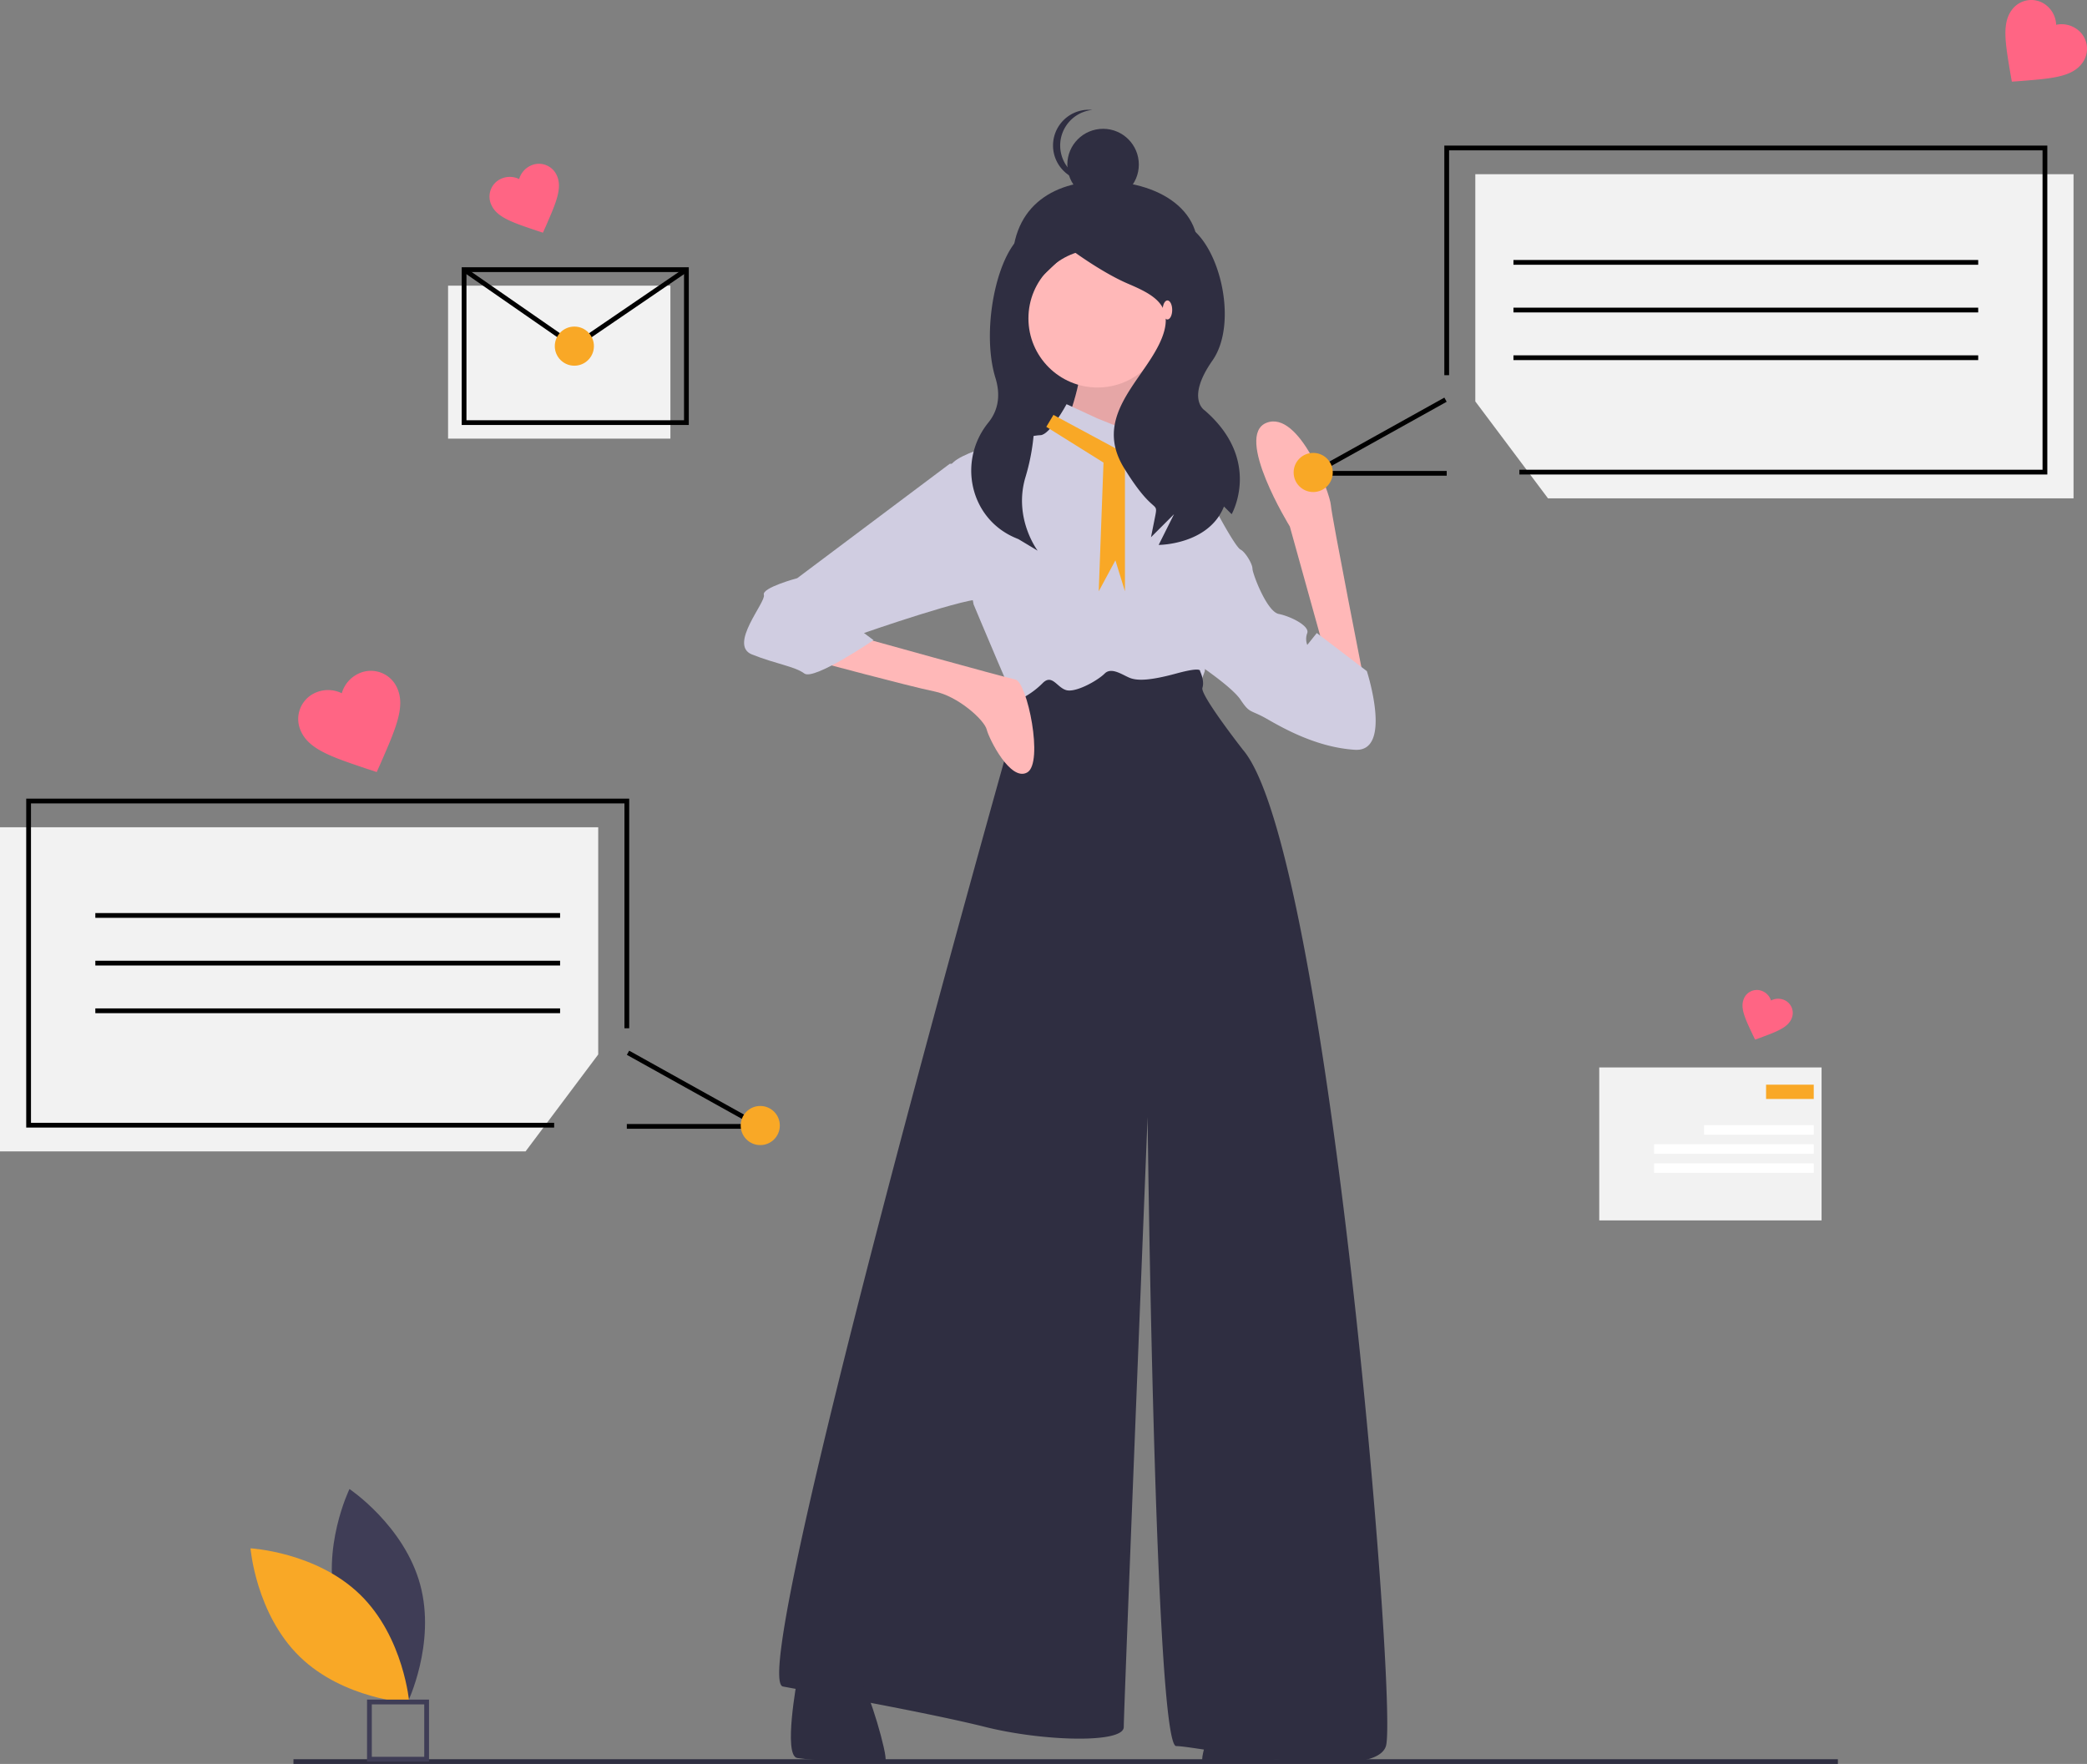 <svg id="b78a6ab5-c61e-4649-a174-c3a0834b449d" data-name="Layer 1" xmlns="http://www.w3.org/2000/svg" width="875.65" height="740.082" viewBox="0 0 875.65 740.082"><rect x="0" y="0" width="875.65" height="740.082" fill="#808080" stroke="none"/><title>popular</title><rect x="424.825" y="111.041" width="75" height="95" fill="#2f2e41"/><path d="M663,194c-6.716,19.883-17.013,38-38,38s-36.818-17.047-38-38c-1.511-26.774,16.529-38.111,38-38C650.364,156.131,670.97,170.403,663,194Z" transform="translate(-162.175 -79.959)" fill="#2f2e41"/><path d="M643.675,223.541s-6,36-3,37-34,5-34,5,11-27,8-32S643.675,223.541,643.675,223.541Z" transform="translate(-162.175 -79.959)" fill="#ffb8b8"/><path d="M643.675,223.541s-6,36-3,37-34,5-34,5,11-27,8-32S643.675,223.541,643.675,223.541Z" transform="translate(-162.175 -79.959)" opacity="0.1"/><path d="M718.092,353.043l16.523,13.115S720.958,296.974,720.576,291.889s-13.227-39.913-26.984-34.552,9.761,43.517,9.761,43.517l15.366,55.289Z" transform="translate(-162.175 -79.959)" fill="#ffb8b8"/><circle cx="460.5" cy="133.582" r="29" fill="#ffb8b8"/><path d="M622.675,255.541l-13-6s-7,13-11,13-38,7-38,14,10,57,10,57,20,48,21,48,72-9,72-9l4-11,6-65s-24-16-24-21-2-22-6-22-11,6-11,6Z" transform="translate(-162.175 -79.959)" fill="#d0cde1"/><path d="M664.675,300.541l9-4s7,13,9,14,5,6,5,8,6,18,11,19,13,5,12,8a6.925,6.925,0,0,0,0,5l4-5,21,16s11,34-5,33-30-9-37-13-7-2-11-8-21-17-21-17Z" transform="translate(-162.175 -79.959)" fill="#d0cde1"/><path d="M591.675,372.541l-8,4,2,15s-111,393-95,396,61,11,85,17,58,7,58,0,10-256,10-256,3,264,12,264,83,16,88,0-24-376-60-418c0,0-18-23-17-26s-1-7-1-7,1-2-10,1-16,3-19,2-8-5-11-2-12,8-16,7-6-7-10-3A34.531,34.531,0,0,1,591.675,372.541Z" transform="translate(-162.175 -79.959)" fill="#2f2e41"/><path d="M496.675,784.541s-6,32,0,33,36,3,37,1-7-30-10-32S496.675,784.541,496.675,784.541Z" transform="translate(-162.175 -79.959)" fill="#2f2e41"/><path d="M703.675,788.541s6,28,0,29-36,3-37,1,7-26,10-28S703.675,788.541,703.675,788.541Z" transform="translate(-162.175 -79.959)" fill="#2f2e41"/><path d="M503.175,357.041s41,11,51,13,21,12,22,16,10,22,17,18,0-38-5-39-66-18-66-18Z" transform="translate(-162.175 -79.959)" fill="#ffb8b8"/><path d="M571.675,274.541h-11l-64,48s-15,4-14,7-15,21-5,25,18,5,22,8,29-14,29-14l-4-3s46-16,50-14S571.675,274.541,571.675,274.541Z" transform="translate(-162.175 -79.959)" fill="#d0cde1"/><polygon points="439 179.082 463 194.082 461 248.082 468 235.082 472 248.082 472 194.082 489 194.082 488 185.082 468 188.082 442 174.082 439 179.082" fill="#f9a826"/><path d="M607.224,174s-.33-1.835-13.224,3-20.623,40.518-14.176,61.471c2.598,8.444.485,14.532-2.965,18.792-12.945,15.985-7.849,39.994,11.006,48.214q.798.348,1.629.688L597.553,311s-10.273-13.517-5.132-30.809a88.654,88.654,0,0,0,1.6-45.385c-.59-2.532-1.26-5.142-2.021-7.806-6.447-22.565-3.311-19.959,19.253-42.524,0,0,12.894,9.671,24.176,14.506s20.953,9.671,12.894,25.788-27.4,30.624-14.506,51.576S648.324,289.241,646.712,297.3h0l-1.612,8.059,9.671-9.671-6.447,12.894s20.953,0,27.4-16.118l3.224,3.224s12.894-22.565-11.282-43.518c0,0-8.059-4.835,3.224-20.953S673.506,180.447,659,174,607.224,174,607.224,174Z" transform="translate(-162.175 -79.959)" fill="#2f2e41"/><circle cx="462.825" cy="69.041" r="15" fill="#2f2e41"/><path d="M607,141a15.001,15.001,0,0,1,13.5-14.924c-.493-.049-.994-.076-1.5-.076a15,15,0,0,0,0,30c.506,0,1.007-.027,1.5-.076A15.001,15.001,0,0,1,607,141Z" transform="translate(-162.175 -79.959)" fill="#2f2e41"/><ellipse cx="489.825" cy="130.041" rx="2" ry="4" fill="#ffb8b8"/><path d="M303.416,754.319c6.706,24.791,29.677,40.144,29.677,40.144s12.098-24.84,5.391-49.631-29.677-40.144-29.677-40.144S296.71,729.528,303.416,754.319Z" transform="translate(-162.175 -79.959)" fill="#3f3d56"/><path d="M313.271,748.991c18.402,17.914,20.65,45.452,20.65,45.452s-27.588-1.506-45.991-19.42-20.65-45.452-20.65-45.452S294.868,731.077,313.271,748.991Z" transform="translate(-162.175 -79.959)" fill="#f9a826"/><rect x="123.131" y="738.082" width="648" height="2" fill="#2f2e41"/><path d="M342.175,819.041h-26v-26h26Zm-24-2h22v-22h-22Z" transform="translate(-162.175 -79.959)" fill="#3f3d56"/><polyline points="220.505 483.082 0 483.082 0 347.082 251 347.082 251 442.412" fill="#f2f2f2"/><polygon points="232.505 473.082 11 473.082 11 335.082 264 335.082 264 431.412 262 431.412 262 337.082 13 337.082 13 471.082 232.505 471.082 232.505 473.082"/><polygon points="322.853 473.582 263 473.582 263 471.582 315.147 471.582 263.014 442.564 263.986 440.817 322.853 473.582"/><rect x="40" y="383.082" width="195" height="2"/><rect x="40" y="403.082" width="195" height="2"/><rect x="40" y="423.082" width="195" height="2"/><circle cx="318.985" cy="472.224" r="8.209" fill="#f9a826"/><path d="M320.243,403.873l-4.107-1.345c-14.658-4.942-24.287-8.098-27.717-15.829a12.033,12.033,0,0,1,6.159-16.126,13.089,13.089,0,0,1,10.997.235,13.088,13.088,0,0,1,7.205-8.311,12.033,12.033,0,0,1,16.088,6.256c3.43,7.731-.693,16.988-6.865,31.171Z" transform="translate(-162.175 -79.959)" fill="#ff6584"/><rect x="188" y="119.851" width="93.284" height="64.179" fill="#f2f2f2"/><path d="M451.175,258.272H355.892V192.093h95.284Zm-93.284-2h91.284V194.093H357.892Z" transform="translate(-162.175 -79.959)"/><polygon points="240.98 146.437 194.146 113.956 195.286 112.312 240.989 144.01 287.436 112.308 288.564 113.96 240.98 146.437"/><circle cx="240.985" cy="145.224" r="8.209" fill="#f9a826"/><path d="M389.979,177.585l-2.795-.915c-9.977-3.364-16.532-5.512-18.866-10.775a8.19,8.19,0,0,1,4.192-10.976,8.909,8.909,0,0,1,7.485.16,8.909,8.909,0,0,1,4.904-5.657,8.19,8.19,0,0,1,10.951,4.258c2.335,5.263-.471,11.564-4.673,21.218Z" transform="translate(-162.175 -79.959)" fill="#ff6584"/><rect x="671" y="447.851" width="93.284" height="64.179" fill="#f2f2f2"/><rect x="741" y="455.082" width="20" height="6" fill="#f9a826"/><rect x="715" y="472.082" width="46" height="4" fill="#fff"/><rect x="694" y="480.082" width="67" height="4" fill="#fff"/><rect x="694" y="488.082" width="67" height="4" fill="#fff"/><path d="M898.569,516.146l-.922-1.906c-3.239-6.852-5.399-11.323-3.837-15.162a5.896,5.896,0,0,1,7.784-3.309,6.413,6.413,0,0,1,3.655,3.96,6.413,6.413,0,0,1,5.382-.283,5.896,5.896,0,0,1,3.262,7.804c-1.562,3.839-6.23,5.531-13.333,8.174Z" transform="translate(-162.175 -79.959)" fill="#ff6584"/><polyline points="649.495 209.082 870 209.082 870 73.082 619 73.082 619 168.412" fill="#f2f2f2"/><polygon points="859 199.082 637.495 199.082 637.495 197.082 857 197.082 857 63.082 608 63.082 608 157.412 606 157.412 606 61.082 859 61.082 859 199.082"/><polygon points="607 199.582 547.147 199.582 606.014 166.817 606.986 168.564 554.853 197.582 607 197.582 607 199.582"/><rect x="635" y="109.082" width="195" height="2"/><rect x="635" y="129.082" width="195" height="2"/><rect x="635" y="149.082" width="195" height="2"/><circle cx="550.985" cy="198.224" r="8.209" fill="#f9a826"/><path d="M1006.288,114.219l-.628-3.559c-2.135-12.759-3.604-21.106.746-26.685a10.063,10.063,0,0,1,14.322-1.816,10.947,10.947,0,0,1,4.162,8.204A10.946,10.946,0,0,1,1033.861,92.4a10.063,10.063,0,0,1,1.729,14.333c-4.35,5.578-12.803,6.188-25.698,7.227Z" transform="translate(-162.175 -79.959)" fill="#ff6584"/></svg>